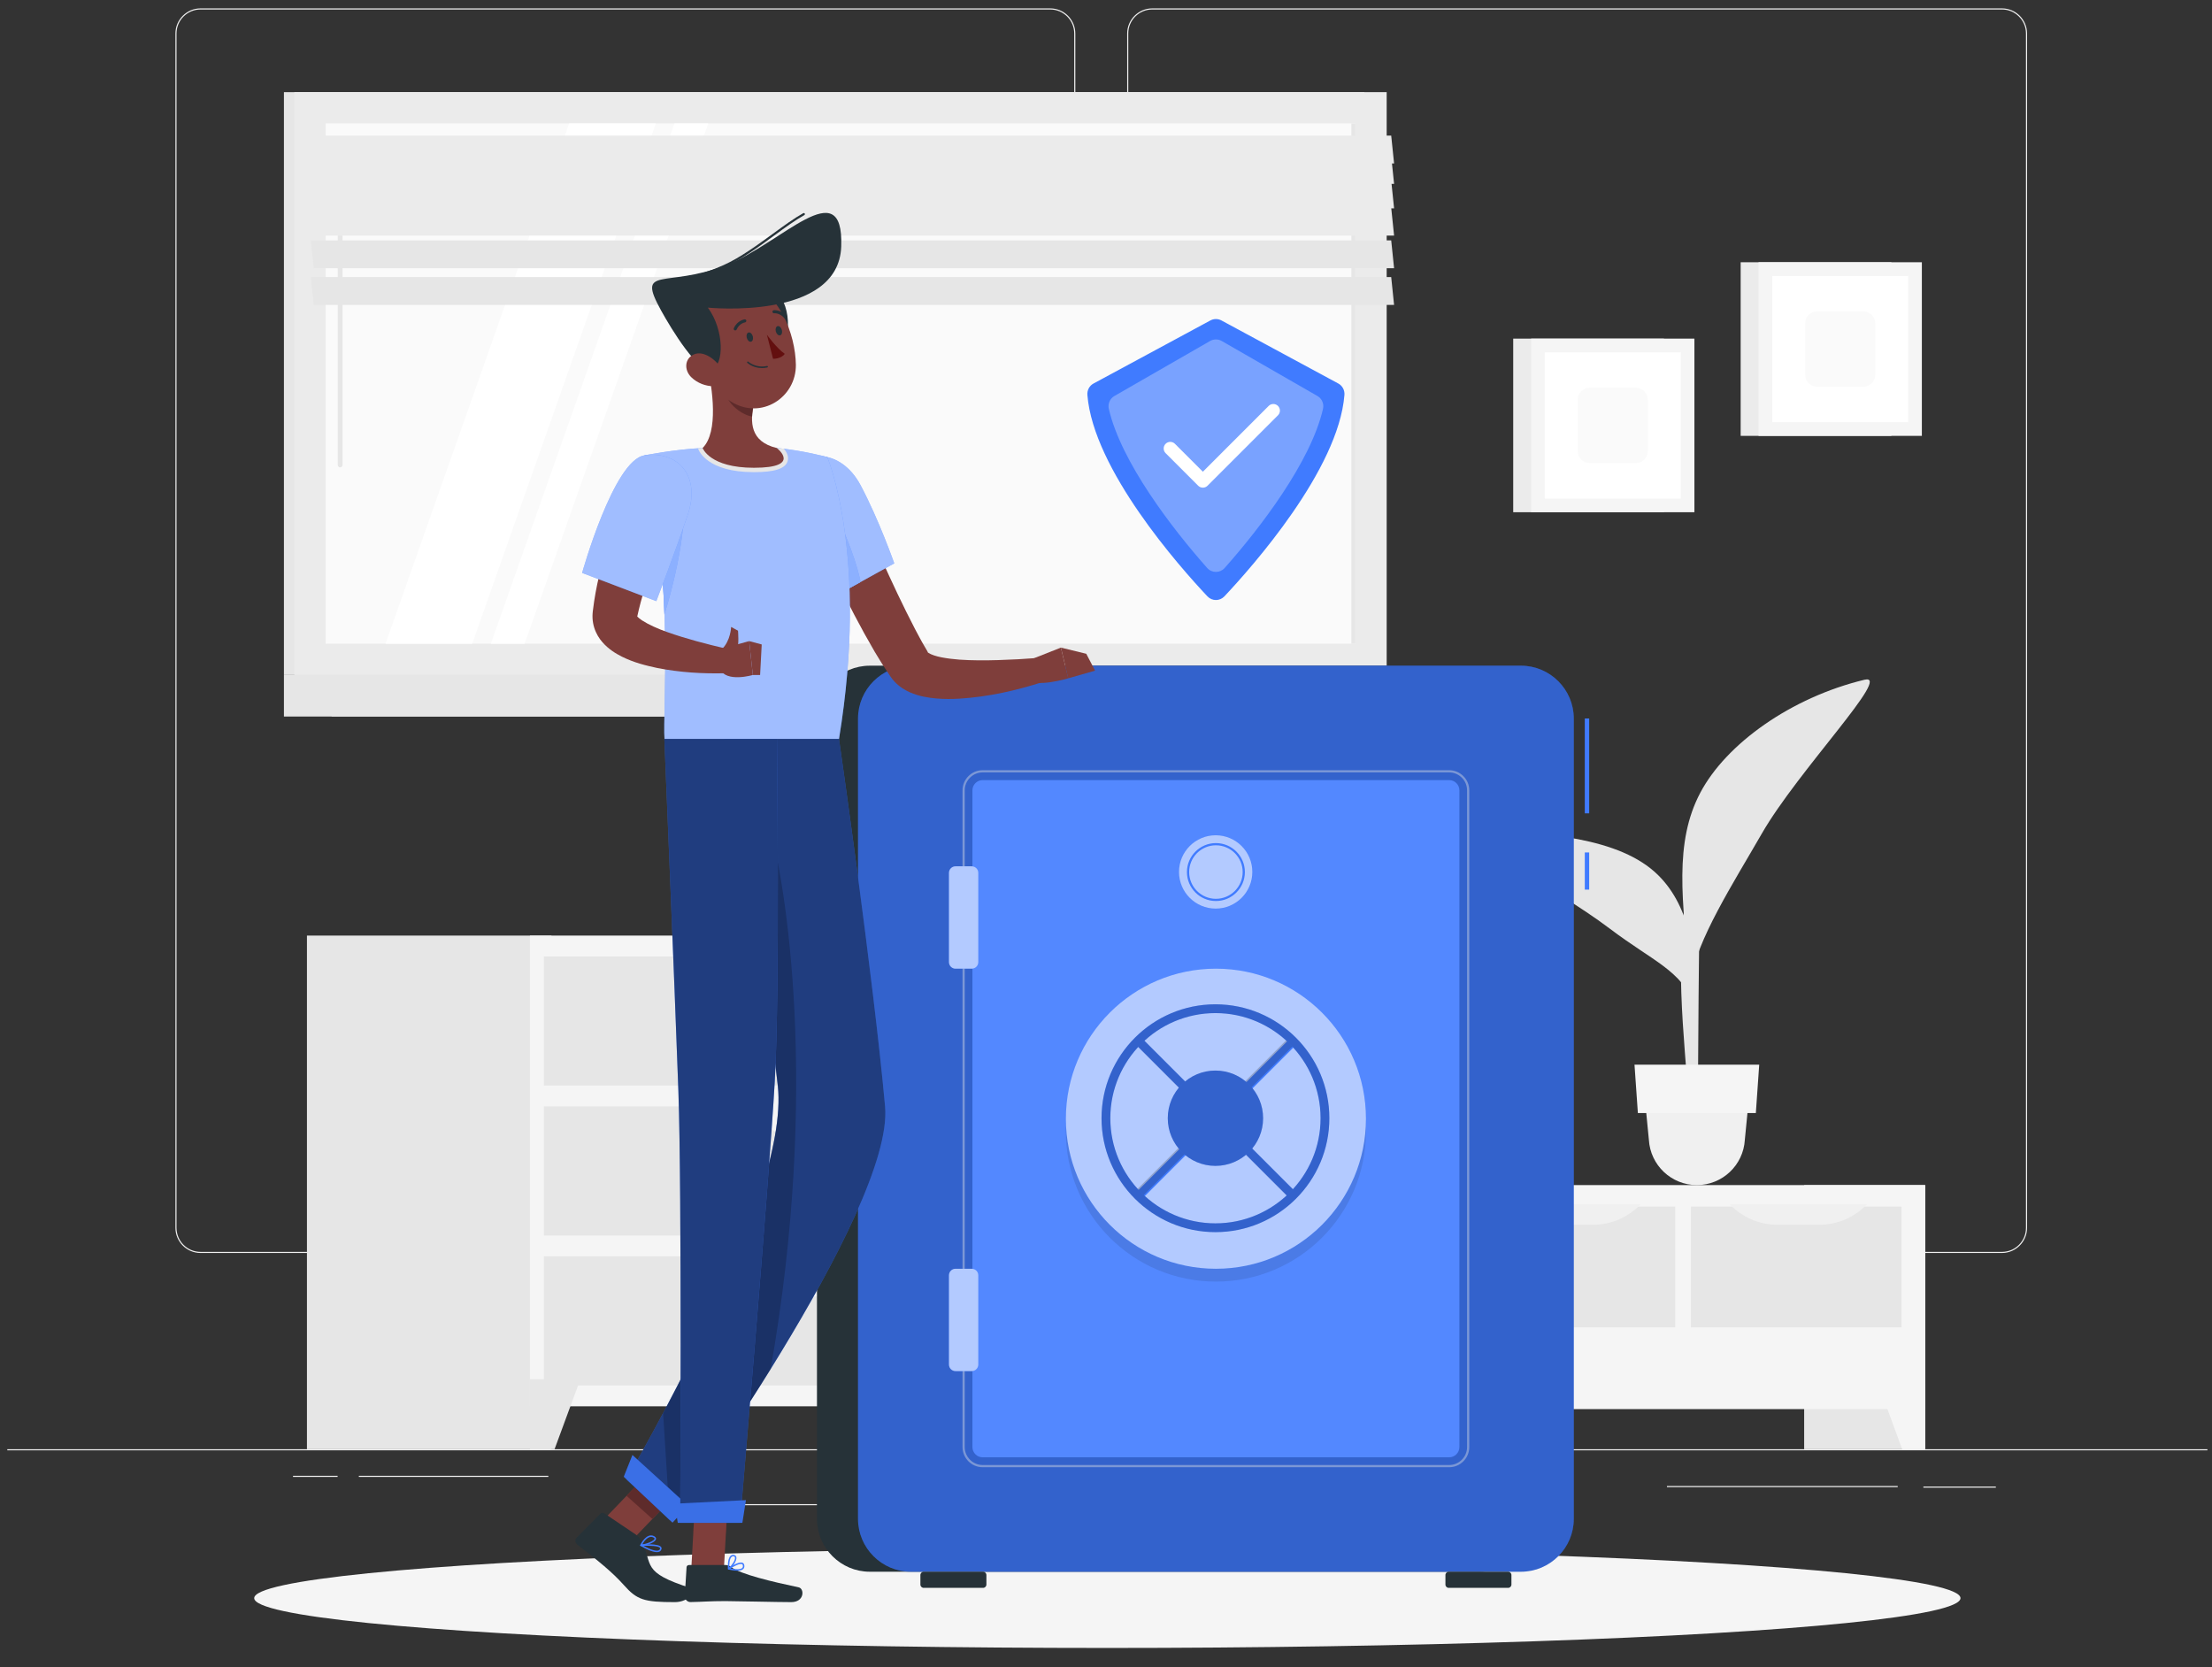 <?xml version="1.0" encoding="utf-8"?>
<!-- Generator: Adobe Illustrator 16.0.0, SVG Export Plug-In . SVG Version: 6.00 Build 0)  -->
<!DOCTYPE svg PUBLIC "-//W3C//DTD SVG 1.1//EN" "http://www.w3.org/Graphics/SVG/1.1/DTD/svg11.dtd">
<svg version="1.1" id="Layer_2" xmlns="http://www.w3.org/2000/svg" xmlns:xlink="http://www.w3.org/1999/xlink" x="0px" y="0px"
	 width="743px" height="560px" viewBox="0 0 743 560" enable-background="new 0 0 743 560" xml:space="preserve">
<rect x="0" y="0" width="743" height="560" fill="#333333" stroke="none"/>
<g>
	<g>
		<g>
			<g>
				<rect x="2.454" y="486.778" fill="#F0F0F0" width="739" height="0.369"/>
				<rect x="511.651" y="505.403" fill="#F0F0F0" width="15.493" height="0.369"/>
				<rect x="98.423" y="495.704" fill="#F0F0F0" width="14.973" height="0.369"/>
				<rect x="229.25" y="505.219" fill="#F0F0F0" width="45.321" height="0.369"/>
				<rect x="319.212" y="496.792" fill="#F0F0F0" width="29.094" height="0.369"/>
				<rect x="559.92" y="499.132" fill="#F0F0F0" width="77.515" height="0.369"/>
				<rect x="120.53" y="495.704" fill="#F0F0F0" width="63.652" height="0.369"/>
				<rect x="646.051" y="499.316" fill="#F0F0F0" width="24.342" height="0.369"/>
				<path fill="#F0F0F0" d="M352.76,420.86H67.36c-4.652,0-8.436-3.784-8.436-8.436V11.249c0-4.651,3.784-8.436,8.436-8.436h285.4
					c4.65,0,8.435,3.785,8.435,8.436v401.176C361.195,417.076,357.411,420.86,352.76,420.86z M67.36,3.182
					c-4.448,0-8.067,3.619-8.067,8.066v401.176c0,4.448,3.619,8.066,8.067,8.066h285.4c4.447,0,8.066-3.618,8.066-8.066V11.249
					c0-4.447-3.619-8.066-8.066-8.066H67.36z"/>
				<path fill="#F0F0F0" d="M672.447,420.86H387.048c-4.65,0-8.436-3.784-8.436-8.436V11.249c0-4.651,3.785-8.436,8.436-8.436
					h285.399c4.651,0,8.437,3.785,8.437,8.436v401.176C680.884,417.076,677.099,420.86,672.447,420.86z M387.048,3.182
					c-4.447,0-8.066,3.619-8.066,8.066v401.176c0,4.448,3.619,8.066,8.066,8.066h285.399c4.448,0,8.066-3.618,8.066-8.066V11.249
					c0-4.447-3.618-8.066-8.066-8.066H387.048z"/>
			</g>
		</g>
	</g>
	<g>
		<rect x="606.011" y="398.055" fill="#E6E6E6" width="40.649" height="88.724"/>
		<polygon fill="#F5F5F5" points="638.939,486.778 646.66,486.778 646.66,464.815 630.846,464.815 		"/>
		<rect x="374.077" y="398.055" fill="#EBEBEB" width="40.649" height="88.724"/>
		<rect x="407.989" y="398.055" fill="#F5F5F5" width="238.671" height="75.247"/>
		<g>
			<rect x="415.925" y="405.245" fill="#E6E6E6" width="70.75" height="40.602"/>
			<path fill="#F0F0F0" d="M458.299,411.388h-13.998c-6.079,0-11.892-2.499-16.072-6.913l0,0h46.146l0,0
				C470.19,408.889,464.378,411.388,458.299,411.388z"/>
		</g>
		<g>
			<rect x="491.95" y="405.245" fill="#E6E6E6" width="70.75" height="40.602"/>
			<path fill="#F0F0F0" d="M535.04,411.388h-13.999c-6.078,0-11.891-2.499-16.072-6.913l0,0h46.144l0,0
				C546.931,408.889,541.118,411.388,535.04,411.388z"/>
		</g>
		<g>
			<rect x="567.976" y="405.245" fill="#E6E6E6" width="70.748" height="40.602"/>
			<path fill="#F0F0F0" d="M611.063,411.388h-13.997c-6.08,0-11.893-2.499-16.074-6.913l0,0h46.146l0,0
				C622.956,408.889,617.144,411.388,611.063,411.388z"/>
		</g>
		<polygon fill="#F5F5F5" points="415.709,486.778 407.989,486.778 407.989,464.815 423.805,464.815 		"/>
	</g>
	<g>
		<rect x="95.37" y="30.951" fill="#E6E6E6" width="362.904" height="195.773"/>
		<rect x="98.878" y="30.951" fill="#EBEBEB" width="366.901" height="195.773"/>
		<rect x="95.37" y="226.724" fill="#E6E6E6" width="362.904" height="13.95"/>
		<rect x="111.384" y="226.724" fill="#E6E6E6" width="366.9" height="13.95"/>
		<rect x="109.387" y="41.46" fill="#FAFAFA" width="345.882" height="174.754"/>
		<polygon fill="#FFFFFF" points="129.493,216.214 191.177,41.46 220.296,41.46 158.611,216.214 		"/>
		<path fill="#E6E6E6" d="M114.253,156.979c-0.443,0-0.804-0.36-0.804-0.804V48.298c0-0.444,0.36-0.804,0.804-0.804
			c0.444,0,0.804,0.36,0.804,0.804v107.876C115.057,156.618,114.697,156.979,114.253,156.979z"/>
		<polygon fill="#FFFFFF" points="164.866,216.214 226.551,41.46 237.903,41.46 176.219,216.214 		"/>
		<rect x="453.935" y="41.46" fill="#E6E6E6" width="1.334" height="174.754"/>
		<polygon fill="#EBEBEB" points="468.265,54.906 105.362,54.906 104.395,45.546 467.297,45.546 		"/>
		<polygon fill="#EBEBEB" points="468.265,61.758 105.362,61.758 104.395,52.397 467.297,52.397 		"/>
		<polygon fill="#EBEBEB" points="468.265,69.979 105.362,69.979 104.395,60.619 467.297,60.619 		"/>
		<polygon fill="#EBEBEB" points="468.265,79.128 105.362,79.128 104.395,69.769 467.297,69.769 		"/>
		<polygon fill="#E6E6E6" points="468.265,90.091 105.362,90.091 104.395,80.73 467.297,80.73 		"/>
		<polygon fill="#E6E6E6" points="468.265,102.424 105.362,102.424 104.395,93.063 467.297,93.063 		"/>
	</g>
	<g>
		<rect x="508.283" y="113.736" fill="#EBEBEB" width="50.619" height="58.316"/>
		<rect x="514.288" y="113.736" fill="#F5F5F5" width="54.856" height="58.316"/>
		<rect x="518.882" y="118.332" fill="#FFFFFF" width="45.667" height="49.125"/>
		<path fill="#FAFAFA" d="M529.951,151.521v-17.254c0-2.225,1.805-4.029,4.028-4.029h15.472c2.225,0,4.029,1.804,4.029,4.029v17.254
			c0,2.225-1.805,4.027-4.029,4.027h-15.472C531.756,155.549,529.951,153.746,529.951,151.521z"/>
	</g>
	<g>
		<rect x="584.682" y="88.086" fill="#EBEBEB" width="50.62" height="58.316"/>
		<rect x="590.685" y="88.086" fill="#F5F5F5" width="54.857" height="58.316"/>
		<rect x="595.28" y="92.682" fill="#FFFFFF" width="45.666" height="49.125"/>
		<path fill="#FAFAFA" d="M606.351,125.872v-17.255c0-2.225,1.803-4.028,4.027-4.028h15.472c2.224,0,4.028,1.803,4.028,4.028v17.255
			c0,2.224-1.805,4.027-4.028,4.027h-15.472C608.153,129.899,606.351,128.096,606.351,125.872z"/>
	</g>
	<g>
		<g>
			<rect x="305.108" y="314.251" fill="#E6E6E6" width="82.119" height="172.527"/>
			<polygon fill="#E6E6E6" points="378.967,486.778 387.227,486.778 387.227,463.281 370.306,463.281 			"/>
			<rect x="103.102" y="314.251" fill="#E6E6E6" width="82.119" height="172.527"/>
			<rect x="178.013" y="314.251" fill="#F5F5F5" width="209.214" height="158.109"/>
			<rect x="182.685" y="321.258" fill="#E6E6E6" width="196.399" height="43.359"/>
			<path fill="#F5F5F5" d="M291.896,334.731h-18.553c-8.06,0-15.765-5.35-21.307-14.793l0,0h61.167l0,0
				C307.661,329.382,299.957,334.731,291.896,334.731z"/>
			<polygon fill="#E6E6E6" points="186.272,486.778 178.013,486.778 178.013,463.281 194.934,463.281 			"/>
			<rect x="182.685" y="371.625" fill="#E6E6E6" width="196.399" height="43.36"/>
			<path fill="#F5F5F5" d="M291.896,385.099h-18.553c-8.06,0-15.765-5.349-21.307-14.792l0,0h61.167l0,0
				C307.661,379.75,299.957,385.099,291.896,385.099z"/>
			<rect x="182.685" y="421.992" fill="#E6E6E6" width="196.399" height="43.359"/>
			<path fill="#F5F5F5" d="M291.896,435.467h-18.553c-8.06,0-15.765-5.349-21.307-14.794l0,0h61.167l0,0
				C307.661,430.118,299.957,435.467,291.896,435.467z"/>
		</g>
	</g>
	<g>
		<path fill="#E6E6E6" d="M567.84,382.143h2.449c-0.024-5.05,0.011-17.856,0.257-47.211c0.442-53.203,1.285-56.447,1.285-56.447
			l-5.836,24.561C562.297,330.242,567.067,357.572,567.84,382.143z"/>
		<path fill="#E6E6E6" d="M556.966,293.951c-12.847-12.695-37.916-14.396-63.521-15.46c-10.054-0.418,28.08,18.897,47.188,33.363
			c14.845,11.236,23.911,13.877,28.832,25.999C569.967,322.116,568.034,304.889,556.966,293.951z"/>
		<path fill="#E6E6E6" d="M571.086,266.333c8.703-16.537,30.607-32.106,55.182-38.013c9.649-2.319-22.351,30.538-34.513,51.724
			c-9.448,16.458-21.979,35.792-23.927,49.68C564.888,302.209,562.384,282.869,571.086,266.333z"/>
		<g>
			<path fill="#F0F0F0" d="M569.967,398.055L569.967,398.055c-8.555,0-15.624-6.674-16.116-15.215l-1.425-14.592h35.083
				l-1.427,14.592C585.591,391.381,578.522,398.055,569.967,398.055z"/>
			<polygon fill="#F5F5F5" points="589.78,373.86 550.154,373.86 549.02,357.605 590.914,357.605 			"/>
		</g>
	</g>
	<ellipse fill="#F5F5F5" cx="371.954" cy="536.794" rx="286.567" ry="16.735"/>
	<g>
		<path fill="#407BFF" d="M365.25,132.668c2.005,25.105,31.014,57.757,40.318,67.638c1.552,1.647,4.149,1.647,5.702,0
			c9.306-9.88,38.313-42.532,40.317-67.638c0.127-1.582-0.657-3.095-2.053-3.849l-39.25-21.184c-1.164-0.628-2.567-0.628-3.732,0
			l-39.249,21.184C365.908,129.573,365.124,131.086,365.25,132.668z"/>
		<g>
			<path opacity="0.3" fill="#407BFF" d="M405.499,190.786c-11.883-13.38-28.959-35.664-33.052-53.467
				c-0.39-1.696,0.373-3.443,1.88-4.31l32.135-18.472c1.213-0.697,2.705-0.697,3.917,0l32.134,18.473
				c1.507,0.867,2.268,2.613,1.879,4.308c-4.086,17.823-21.159,40.097-33.046,53.47C409.79,192.539,407.055,192.539,405.499,190.786
				z"/>
			<path opacity="0.3" fill="#FFFFFF" d="M405.499,190.786c-11.883-13.38-28.959-35.664-33.052-53.467
				c-0.39-1.696,0.373-3.443,1.88-4.31l32.135-18.472c1.213-0.697,2.705-0.697,3.917,0l32.134,18.473
				c1.507,0.867,2.268,2.613,1.879,4.308c-4.086,17.823-21.159,40.097-33.046,53.47C409.79,192.539,407.055,192.539,405.499,190.786
				z"/>
		</g>
		<path fill="#FFFFFF" d="M404.035,163.801c-0.566,0-1.134-0.216-1.566-0.649l-10.947-10.946c-0.865-0.865-0.865-2.269,0-3.135
			c0.866-0.866,2.27-0.866,3.135,0l9.379,9.378l22.1-22.101c0.866-0.866,2.27-0.866,3.136,0c0.865,0.865,0.865,2.269,0,3.135
			l-23.667,23.668C405.17,163.584,404.604,163.801,404.035,163.801z"/>
	</g>
	<g>
		<path fill="#263238" d="M497.1,223.598H292.149c-9.755,0-17.735,7.981-17.735,17.736v268.855c0,9.754,7.98,17.735,17.735,17.735
			H497.1c9.754,0,17.735-7.981,17.735-17.735V241.334C514.835,231.579,506.854,223.598,497.1,223.598z"/>
		<path fill="#407BFF" d="M510.893,223.598H305.943c-9.754,0-17.736,7.981-17.736,17.736v268.855
			c0,9.754,7.982,17.735,17.736,17.735h204.949c9.755,0,17.737-7.981,17.737-17.735V241.334
			C528.63,231.579,520.647,223.598,510.893,223.598z"/>
		<path fill="#263238" d="M330.221,533.344h-19.96c-0.607,0-1.104-0.497-1.104-1.104v-3.21c0-0.607,0.497-1.104,1.104-1.104h19.96
			c0.609,0,1.105,0.497,1.105,1.104v3.21C331.326,532.847,330.83,533.344,330.221,533.344z"/>
		<path fill="#263238" d="M506.576,533.344h-19.96c-0.607,0-1.104-0.497-1.104-1.104v-3.21c0-0.607,0.497-1.104,1.104-1.104h19.96
			c0.607,0,1.105,0.497,1.105,1.104v3.21C507.682,532.847,507.184,533.344,506.576,533.344z"/>
		<path opacity="0.2" d="M510.893,223.598H305.943c-9.754,0-17.736,7.981-17.736,17.736v268.855c0,9.754,7.982,17.735,17.736,17.735
			h204.949c9.755,0,17.737-7.981,17.737-17.735V241.334C528.63,231.579,520.647,223.598,510.893,223.598z"/>
		<path opacity="0.4" fill="#E6E6E6" d="M486.752,492.823H330.085c-3.735,0-6.775-3.039-6.775-6.773V265.474
			c0-3.735,3.04-6.774,6.775-6.774h156.667c3.735,0,6.774,3.039,6.774,6.774V486.05
			C493.526,489.784,490.487,492.823,486.752,492.823z M330.085,259.438c-3.328,0-6.036,2.708-6.036,6.036V486.05
			c0,3.326,2.708,6.033,6.036,6.033h156.667c3.328,0,6.036-2.707,6.036-6.033V265.474c0-3.328-2.708-6.036-6.036-6.036H330.085z"/>
		<g>
			<path fill="#407BFF" d="M330.085,489.497c-1.902,0-3.449-1.547-3.449-3.447V265.474c0-1.901,1.547-3.448,3.449-3.448h156.667
				c1.9,0,3.448,1.547,3.448,3.448V486.05c0,1.9-1.548,3.447-3.448,3.447H330.085z"/>
			<path opacity="0.1" fill="#FFFFFF" d="M330.085,489.497c-1.902,0-3.449-1.547-3.449-3.447V265.474
				c0-1.901,1.547-3.448,3.449-3.448h156.667c1.9,0,3.448,1.547,3.448,3.448V486.05c0,1.9-1.548,3.447-3.448,3.447H330.085z"/>
		</g>
		<g>
			<rect x="532.324" y="286.331" fill="#407BFF" width="1.478" height="12.48"/>
			<rect x="532.324" y="241.333" fill="#407BFF" width="1.478" height="31.859"/>
		</g>
		<circle opacity="0.1" cx="408.419" cy="380.071" r="50.399"/>
		<g>
			<circle fill="#407BFF" cx="408.418" cy="292.912" r="12.316"/>
			<circle opacity="0.6" fill="#FFFFFF" cx="408.346" cy="292.876" r="12.317"/>
			<path fill="#407BFF" d="M408.419,302.641c-5.367,0-9.73-4.363-9.73-9.729c0-5.366,4.363-9.73,9.73-9.73
				c5.365,0,9.729,4.364,9.729,9.73C418.148,298.277,413.784,302.641,408.419,302.641z M408.419,283.92
				c-4.958,0-8.992,4.034-8.992,8.992s4.034,8.99,8.992,8.99s8.991-4.032,8.991-8.99S413.377,283.92,408.419,283.92z"/>
		</g>
		<g>
			<path fill="#407BFF" d="M326.416,325.362h-5.473c-1.204,0-2.188-0.984-2.188-2.188v-29.996c0-1.204,0.984-2.189,2.188-2.189
				h5.473c1.205,0,2.191,0.985,2.191,2.189v29.996C328.607,324.378,327.621,325.362,326.416,325.362z"/>
			<path opacity="0.6" fill="#FFFFFF" d="M326.416,325.362h-5.473c-1.204,0-2.188-0.984-2.188-2.188v-29.996
				c0-1.204,0.984-2.189,2.188-2.189h5.473c1.205,0,2.191,0.985,2.191,2.189v29.996
				C328.607,324.378,327.621,325.362,326.416,325.362z"/>
		</g>
		<g>
			<path fill="#407BFF" d="M326.416,460.535h-5.473c-1.204,0-2.188-0.986-2.188-2.19v-29.996c0-1.204,0.984-2.188,2.188-2.188h5.473
				c1.205,0,2.191,0.984,2.191,2.188v29.996C328.607,459.549,327.621,460.535,326.416,460.535z"/>
			<path opacity="0.6" fill="#FFFFFF" d="M326.416,460.535h-5.473c-1.204,0-2.188-0.986-2.188-2.19v-29.996
				c0-1.204,0.984-2.188,2.188-2.188h5.473c1.205,0,2.191,0.984,2.191,2.188v29.996
				C328.607,459.549,327.621,460.535,326.416,460.535z"/>
		</g>
		<g>
			<circle fill="#407BFF" cx="408.419" cy="375.762" r="50.399"/>
			<circle opacity="0.6" fill="#FFFFFF" cx="408.419" cy="375.762" r="50.399"/>
		</g>
		<g>
			<g>
				
					<rect x="371.663" y="374.284" transform="matrix(0.707 0.707 -0.707 0.707 385.337 -178.738)" fill="#407BFF" width="73.51" height="2.955"/>
				
					<rect x="406.94" y="339.007" transform="matrix(0.707 0.707 -0.707 0.707 385.456 -178.743)" fill="#407BFF" width="2.956" height="73.509"/>
			</g>
			<g>
				
					<rect x="406.784" y="338.839" transform="matrix(0.707 0.707 -0.707 0.707 384.903 -178.664)" opacity="0.2" width="2.954" height="73.512"/>
				
					<rect x="371.507" y="374.116" transform="matrix(0.707 0.707 -0.707 0.707 385.152 -178.675)" opacity="0.2" width="73.509" height="2.958"/>
				<path fill="#407BFF" d="M408.262,413.86c-21.099,0-38.265-17.165-38.265-38.265c0-21.099,17.167-38.264,38.265-38.264
					c21.1,0,38.264,17.165,38.264,38.264C446.525,396.695,429.361,413.86,408.262,413.86z M408.262,340.288
					c-19.47,0-35.309,15.84-35.309,35.308s15.839,35.31,35.309,35.31c19.469,0,35.308-15.842,35.308-35.31
					S427.73,340.288,408.262,340.288z"/>
				<circle fill="#407BFF" cx="408.261" cy="375.596" r="16.012"/>
				<path opacity="0.2" d="M408.262,413.86c-21.099,0-38.265-17.165-38.265-38.265c0-21.099,17.167-38.264,38.265-38.264
					c21.1,0,38.264,17.165,38.264,38.264C446.525,396.695,429.361,413.86,408.262,413.86z M408.262,340.288
					c-19.47,0-35.309,15.84-35.309,35.308s15.839,35.31,35.309,35.31c19.469,0,35.308-15.842,35.308-35.31
					S427.73,340.288,408.262,340.288z"/>
				<circle opacity="0.2" cx="408.261" cy="375.596" r="16.012"/>
			</g>
		</g>
	</g>
	<g>
		<path fill="#7F3E3B" d="M284.778,162.157c3.565,8.25,7.243,16.628,10.966,24.862c3.711,8.256,7.536,16.447,11.625,24.299
			c1.039,1.917,2.048,3.917,3.141,5.729l0.808,1.388l0.4,0.688c-0.039-0.063-0.114-0.112-0.14-0.138
			c-0.182-0.113-0.057,0.106,0.358,0.351c0.822,0.546,2.524,1.113,4.344,1.462c1.842,0.353,3.877,0.609,5.964,0.765
			c4.194,0.289,8.605,0.288,13.043,0.153l6.702-0.282l6.686-0.443l1.723,8.045c-9.126,2.914-18.235,5.008-28.197,5.644
			c-2.5,0.134-5.059,0.175-7.767-0.074c-2.715-0.271-5.567-0.66-8.895-2.099c-1.64-0.755-3.477-1.823-5.17-3.669
			c-0.421-0.446-0.816-0.97-1.192-1.498l-0.514-0.769l-1.016-1.532c-1.395-2.046-2.575-4.084-3.842-6.133
			c-4.801-8.209-9.079-16.503-13.099-24.892c-4.008-8.414-7.758-16.827-11.277-25.509L284.778,162.157z"/>
		<g>
			<path fill="#407BFF" d="M265.125,161.018c-3.354,9.804,16.356,38.673,16.356,38.673l18.899-10.461
				c0,0-5.145-14.684-11.351-26.312C282.371,150.44,268.803,150.259,265.125,161.018z"/>
			<path opacity="0.5" fill="#FFFFFF" d="M265.125,161.018c-3.354,9.804,16.356,38.673,16.356,38.673l18.899-10.461
				c0,0-5.145-14.684-11.351-26.312C282.371,150.44,268.803,150.259,265.125,161.018z"/>
		</g>
		<g>
			<path fill="#407BFF" d="M264.838,162.258c4.228-2.034,9.104-0.332,14.222,7.765c5.052,8.015,9.494,21.631,9.971,25.492
				l-7.552,4.177C281.479,199.691,263.281,173.034,264.838,162.258z"/>
			<path opacity="0.4" fill="#FFFFFF" d="M264.838,162.258c4.228-2.034,9.104-0.332,14.222,7.765
				c5.052,8.015,9.494,21.631,9.971,25.492l-7.552,4.177C281.479,199.691,263.281,173.034,264.838,162.258z"/>
		</g>
		<path fill="#407BFF" d="M277.875,153.519c0,0,14.081,33.088,3.935,94.709c-17.66,0-50.016,0-58.608,0
			c-0.715-8.997,3.415-52.883-6.733-95.273c0,0,9.976-2.016,19.533-2.477c7.475-0.361,18.309-0.6,24.913,0.001
			C269.623,151.271,277.875,153.519,277.875,153.519z"/>
		<path opacity="0.5" fill="#FFFFFF" d="M277.875,153.519c0,0,14.081,33.088,3.935,94.709c-17.66,0-50.016,0-58.608,0
			c-0.715-8.997,3.415-52.883-6.733-95.273c0,0,9.976-2.016,19.533-2.477c7.475-0.361,18.309-0.6,24.913,0.001
			C269.623,151.271,277.875,153.519,277.875,153.519z"/>
		<g>
			<path fill="#407BFF" d="M229.563,163.421c1.218,6.976-0.404,23.668-6.379,42.955c-0.535-14.844-2.024-32.055-5.754-49.204
				l-0.003-0.083C221.275,156.694,228.403,156.881,229.563,163.421z"/>
			<path opacity="0.4" fill="#FFFFFF" d="M229.563,163.421c1.218,6.976-0.404,23.668-6.379,42.955
				c-0.535-14.844-2.024-32.055-5.754-49.204l-0.003-0.083C221.275,156.694,228.403,156.881,229.563,163.421z"/>
		</g>
		<polygon fill="#7F3E3B" points="202.45,510.764 211.137,518.536 227.667,501.321 218.979,493.549 		"/>
		<path fill="#263238" d="M213.533,515.417l-10.56-7.11c-0.395-0.266-0.897-0.25-1.208,0.035l-8.071,8.146
			c-0.717,0.662-0.483,1.799,0.389,2.47c6.736,5.189,11.604,9.105,15.438,13.42c4.482,5.045,6.835,5.756,17.181,5.756
			c4.786,0,7.492-4.03,5.543-4.648c-17.244-5.46-12.634-7.832-16.822-15.828C214.968,516.788,214.368,515.979,213.533,515.417z"/>
		<g>
			<polygon fill="#5E2B2B" points="227.661,501.325 219.142,510.199 210.451,502.424 218.97,493.549 			"/>
			<polygon fill="#5E2B2B" points="233.623,501.578 244.583,501.578 243.845,514.656 232.883,514.656 			"/>
		</g>
		<g>
			<path fill="#407BFF" d="M281.811,248.228c0,0,11.541,79.897,15.481,123.39c3.161,34.886-72.291,138.979-72.291,138.979
				l-14.597-13.734c0,0,55.11-93.278,50.87-132.117c-4.109-37.62-18.04-116.518-18.04-116.518H281.811z"/>
			<path opacity="0.5" d="M281.811,248.228c0,0,11.541,79.897,15.481,123.39c3.161,34.886-72.291,138.979-72.291,138.979
				l-14.597-13.734c0,0,55.11-93.278,50.87-132.117c-4.109-37.62-18.04-116.518-18.04-116.518H281.811z"/>
		</g>
		<polygon fill="#7F3E3B" points="232.202,526.945 243.159,526.945 244.582,501.571 233.625,501.571 		"/>
		<path fill="#263238" d="M243.733,525.676h-12.311c-0.447,0-0.785,0.313-0.811,0.75l-0.598,9.74
			c-0.062,1.008,0.886,1.965,1.918,1.948c4.285-0.075,6.332-0.326,11.746-0.326c3.33,0,17.49,0.345,22.089,0.345
			c4.499,0,4.467-4.547,2.519-4.96c-8.739-1.846-19.572-4.394-22.667-6.822C245.063,525.911,244.389,525.676,243.733,525.676z"/>
		<path fill="#7F3E3B" d="M346.274,221.503l10.079-3.982l2.456,10.315c0,0-11.494,3.431-13.259,0.118L346.274,221.503z"/>
		<polygon fill="#7F3E3B" points="364.873,219.595 367.829,225.261 358.808,227.836 356.353,217.521 		"/>
		<path fill="#E6E6E6" d="M263.307,150.727c-0.784-0.089-1.596-0.177-2.395-0.251c-6.606-0.591-17.44-0.354-24.905,0
			c-0.517,0.029-1.019,0.059-1.536,0.088l0.133,0.399c0.118,0.31,2.867,7.626,18.637,7.626c6.873,0,10.464-1.138,11.293-3.606
			C265.079,153.373,264.207,151.806,263.307,150.727z"/>
		<path fill="#7F3E3B" d="M237.498,122.425c1.849,8.017,3.927,22.704-1.495,28.053c0,0,2.34,6.641,17.235,6.641
			c16.377,0,7.678-6.639,7.678-6.639c-9.012-2.135-9.012-8.767-7.671-14.995L237.498,122.425z"/>
		<path fill="#5E2B2B" d="M243.918,127.753l9.32,7.723c-0.323,1.474-0.562,2.969-0.615,4.422c-3.432-0.494-8.253-4.243-8.74-7.817
			C243.641,130.298,243.657,128.584,243.918,127.753z"/>
		<path fill="#263238" d="M260.867,98.584c4.98,3.216,5.697,18.709-1.59,20.924C251.991,121.724,251.437,92.492,260.867,98.584z"/>
		<path fill="#7F3E3B" d="M233.995,114.025c3.338,10.38,4.763,16.607,11.498,20.836c10.13,6.362,21.988-1.32,21.835-12.378
			c-0.139-9.953-5.574-25.256-17.023-27.173C239.025,93.421,230.655,103.645,233.995,114.025z"/>
		<path fill="#263238" d="M222.059,104.295c3.566,6.472,12.566,21.188,16.916,19.823s4.334-13.296-1.209-20.792
			c0,0,43.907,4.453,44.796-20.507c0.91-25.535-20.248-0.826-38.849,6.309C223.42,96.91,213.644,89.018,222.059,104.295z"/>
		<path fill="#263238" d="M223.934,95.245c-0.171,0-0.325-0.12-0.361-0.295c-0.042-0.199,0.087-0.395,0.286-0.437
			c0.665-0.138,1.39-0.275,2.177-0.424c4.225-0.799,10.01-1.893,17.081-5.078c5.537-2.495,11.354-6.744,16.489-10.492
			c3.678-2.686,7.152-5.223,10.205-6.918c0.179-0.096,0.404-0.034,0.502,0.144c0.1,0.179,0.035,0.403-0.143,0.503
			c-3.013,1.672-6.471,4.196-10.128,6.868c-5.165,3.77-11.016,8.042-16.622,10.569c-7.15,3.221-12.986,4.325-17.247,5.13
			c-0.782,0.148-1.504,0.285-2.164,0.421C223.984,95.243,223.959,95.245,223.934,95.245z"/>
		<path fill="#7F3E3B" d="M232.168,126.672c2.123,2.09,4.997,3.05,7.424,3.048c3.65-0.002,4.385-3.455,2.458-6.344
			c-1.735-2.601-5.726-5.733-8.95-4.342C229.922,120.406,229.742,124.282,232.168,126.672z"/>
		<path opacity="0.2" d="M261.267,364.742c-2.115-19.377-6.843-49.736-10.908-74.596c2.128-4.167,8.097-12.602,8.097-12.602
			c5.35,18.49,16.98,88.187,0.388,182.32c-17.293,27.875-33.847,50.726-33.847,50.726l-2.262-35.945
			C238.713,444.582,264.208,391.626,261.267,364.742z"/>
		<path fill="#263238" d="M250.83,113.447c0.218,0.857,0.853,1.451,1.417,1.328c0.564-0.124,0.844-0.918,0.626-1.775
			c-0.219-0.857-0.854-1.452-1.419-1.328C250.891,111.796,250.611,112.591,250.83,113.447z"/>
		<path fill="#263238" d="M260.587,111.313c0.22,0.856,0.854,1.451,1.419,1.328c0.564-0.125,0.844-0.919,0.625-1.776
			c-0.218-0.856-0.853-1.451-1.417-1.328C260.649,109.661,260.369,110.455,260.587,111.313z"/>
		<path fill="#630F0F" d="M257.594,112.417c0,0,3.228,4.513,5.997,6.426c-1.166,1.749-3.929,1.67-3.929,1.67L257.594,112.417z"/>
		<path fill="#263238" d="M255.933,123.631c-2.998,0-4.828-1.681-4.919-1.765c-0.105-0.098-0.109-0.262-0.011-0.366
			c0.098-0.103,0.261-0.108,0.367-0.013c0.024,0.023,2.478,2.266,6.263,1.438c0.143-0.029,0.278,0.058,0.309,0.198
			c0.032,0.14-0.058,0.278-0.198,0.309C257.1,123.573,256.495,123.631,255.933,123.631z"/>
		<path fill="#263238" d="M246.962,110.983c-0.069,0-0.139-0.014-0.208-0.043c-0.262-0.115-0.382-0.419-0.268-0.683
			c1.132-2.601,3.509-2.977,3.61-2.992c0.28-0.039,0.547,0.154,0.589,0.438c0.042,0.283-0.154,0.546-0.438,0.588
			c-0.098,0.016-1.92,0.335-2.809,2.38C247.353,110.867,247.162,110.983,246.962,110.983z"/>
		<path fill="#263238" d="M263.881,107.066c-0.147,0-0.294-0.064-0.399-0.187c-1.494-1.793-3.383-1.666-3.458-1.658
			c-0.286,0.015-0.537-0.189-0.56-0.473c-0.026-0.285,0.185-0.535,0.468-0.561c0.098-0.009,2.49-0.2,4.348,2.026
			c0.185,0.22,0.156,0.548-0.065,0.731C264.118,107.026,264,107.066,263.881,107.066z"/>
		<path fill="#7F3E3B" d="M224.069,212.288c-3.144-1.107-6.188-2.471-8.424-3.915c-0.676-0.437-1.227-0.905-1.596-1.287
			c0.677-3.181,1.558-6.379,2.516-9.585c1.043-3.244,2.147-6.491,3.372-9.724c1.246-3.224,2.532-6.449,3.897-9.646
			c0.675-1.602,1.367-3.197,2.083-4.773l2.121-4.602l-14.785-7.567c-0.969,1.851-1.773,3.478-2.559,5.235
			c-0.79,1.726-1.548,3.46-2.287,5.203c-1.453,3.497-2.792,7.046-3.985,10.662c-2.397,7.229-4.299,14.717-5.247,22.613l-0.052,0.393
			l-0.072,0.775c-0.049,0.509-0.036,1.055-0.019,1.586c0.055,1.071,0.245,2.157,0.563,3.161c0.631,2.023,1.689,3.688,2.778,4.921
			c2.21,2.465,4.43,3.742,6.5,4.816c4.146,2.046,8.048,2.987,11.893,3.815c7.708,1.506,15.119,1.947,22.756,1.769l0.677-8.199
			C237.387,216.362,230.394,214.543,224.069,212.288z"/>
		<path fill="#407BFF" d="M247.619,527.575c-1.012,0-2.132-0.207-2.92-0.39c-0.094-0.022-0.167-0.1-0.185-0.194
			c-0.019-0.096,0.02-0.191,0.101-0.248c0.349-0.244,3.446-2.355,4.78-1.836c0.307,0.12,0.511,0.366,0.589,0.716
			c0.13,0.577,0.023,1.041-0.317,1.377C249.234,527.43,248.464,527.575,247.619,527.575z M245.377,526.828
			c1.975,0.394,3.43,0.335,3.943-0.177c0.215-0.213,0.275-0.515,0.185-0.922c-0.042-0.188-0.134-0.304-0.288-0.365
			C248.432,525.054,246.482,526.125,245.377,526.828z"/>
		<path fill="#407BFF" d="M244.755,527.19c-0.039,0-0.077-0.009-0.113-0.027c-0.076-0.038-0.125-0.112-0.133-0.197
			c-0.01-0.133-0.255-3.281,0.848-4.344c0.294-0.284,0.652-0.403,1.073-0.354c0.501,0.061,0.826,0.332,0.918,0.766
			c0.252,1.191-1.378,3.474-2.469,4.122C244.843,527.179,244.799,527.19,244.755,527.19z M246.252,522.749
			c-0.213,0-0.396,0.075-0.554,0.228c-0.666,0.641-0.753,2.463-0.722,3.504c0.912-0.775,2.069-2.511,1.893-3.344
			c-0.034-0.154-0.118-0.334-0.495-0.381C246.332,522.752,246.292,522.749,246.252,522.749z"/>
		<path fill="#407BFF" d="M220.629,521.346c-1.605,0-4.026-1.26-5.464-2.102c-0.093-0.056-0.14-0.164-0.116-0.268
			c0.025-0.105,0.114-0.182,0.221-0.191c0.589-0.045,5.775-0.393,6.762,0.795c0.174,0.209,0.229,0.458,0.159,0.722
			c-0.115,0.438-0.376,0.745-0.775,0.909C221.189,521.305,220.922,521.346,220.629,521.346z M216.134,519.228
			c2.38,1.306,4.254,1.879,5.094,1.528c0.253-0.104,0.413-0.295,0.488-0.579c0.03-0.11,0.012-0.195-0.061-0.282
			C221.108,519.237,218.261,519.135,216.134,519.228z"/>
		<path fill="#407BFF" d="M215.289,519.276c-0.083,0-0.161-0.042-0.207-0.112c-0.046-0.072-0.051-0.163-0.015-0.24
			c0.083-0.171,2.053-4.178,4.575-2.98c0.692,0.331,0.765,0.739,0.704,1.023c-0.254,1.185-3.545,2.275-5.051,2.31
			C215.293,519.276,215.291,519.276,215.289,519.276z M218.706,516.218c-1.368,0-2.527,1.739-2.986,2.534
			c1.577-0.199,3.994-1.188,4.146-1.887c0.035-0.162-0.112-0.322-0.435-0.477C219.185,516.271,218.942,516.218,218.706,516.218z"/>
		<path fill="#7F3E3B" d="M242.649,217.817l8.989-2.474l1.23,11.372c0,0-8.892,2.663-11.071-2.007L242.649,217.817z"/>
		<path fill="#7F3E3B" d="M242.461,218.044c2.969-2.75,3.12-7.465,3.12-7.465l2.311,1.257c0,0,0.461,5.111-0.438,6.566
			C246.552,219.857,242.461,218.044,242.461,218.044z"/>
		<polygon fill="#7F3E3B" points="255.857,216.468 255.316,226.715 252.869,226.715 251.639,215.343 		"/>
		<g>
			<polygon fill="#407BFF" points="209.518,496.028 225.888,511.433 231.157,505.772 212.437,488.714 			"/>
			<polygon opacity="0.1" points="209.518,496.028 225.888,511.433 231.157,505.772 212.437,488.714 			"/>
		</g>
		<g>
			<path fill="#407BFF" d="M260.97,248.228c0,0,1.043,83.736-0.735,115.108C258.29,397.691,248.544,511.5,248.544,511.5h-20.068
				c0,0,0.599-111.036-0.61-145.049c-1.313-36.915-4.712-118.223-4.712-118.223H260.97z"/>
			<path opacity="0.5" d="M260.97,248.228c0,0,1.043,83.736-0.735,115.108C258.29,397.691,248.544,511.5,248.544,511.5h-20.068
				c0,0,0.599-111.036-0.61-145.049c-1.313-36.915-4.712-118.223-4.712-118.223H260.97z"/>
		</g>
		<g>
			<polygon fill="#407BFF" points="227.667,511.5 249.353,511.5 250.556,503.885 226.621,505.073 			"/>
			<polygon opacity="0.1" points="227.667,511.5 249.353,511.5 250.556,503.885 226.621,505.073 			"/>
		</g>
		<g>
			<path fill="#407BFF" d="M216.47,152.955c-10.314,1.508-20.941,39.482-20.941,39.482l24.931,9.484c0,0,6.265-16.322,10.553-29.01
				C235.508,159.618,227.533,151.338,216.47,152.955z"/>
			<path opacity="0.5" fill="#FFFFFF" d="M216.47,152.955c-10.314,1.508-20.941,39.482-20.941,39.482l24.931,9.484
				c0,0,6.265-16.322,10.553-29.01C235.508,159.618,227.533,151.338,216.47,152.955z"/>
		</g>
	</g>
</g>
</svg>
